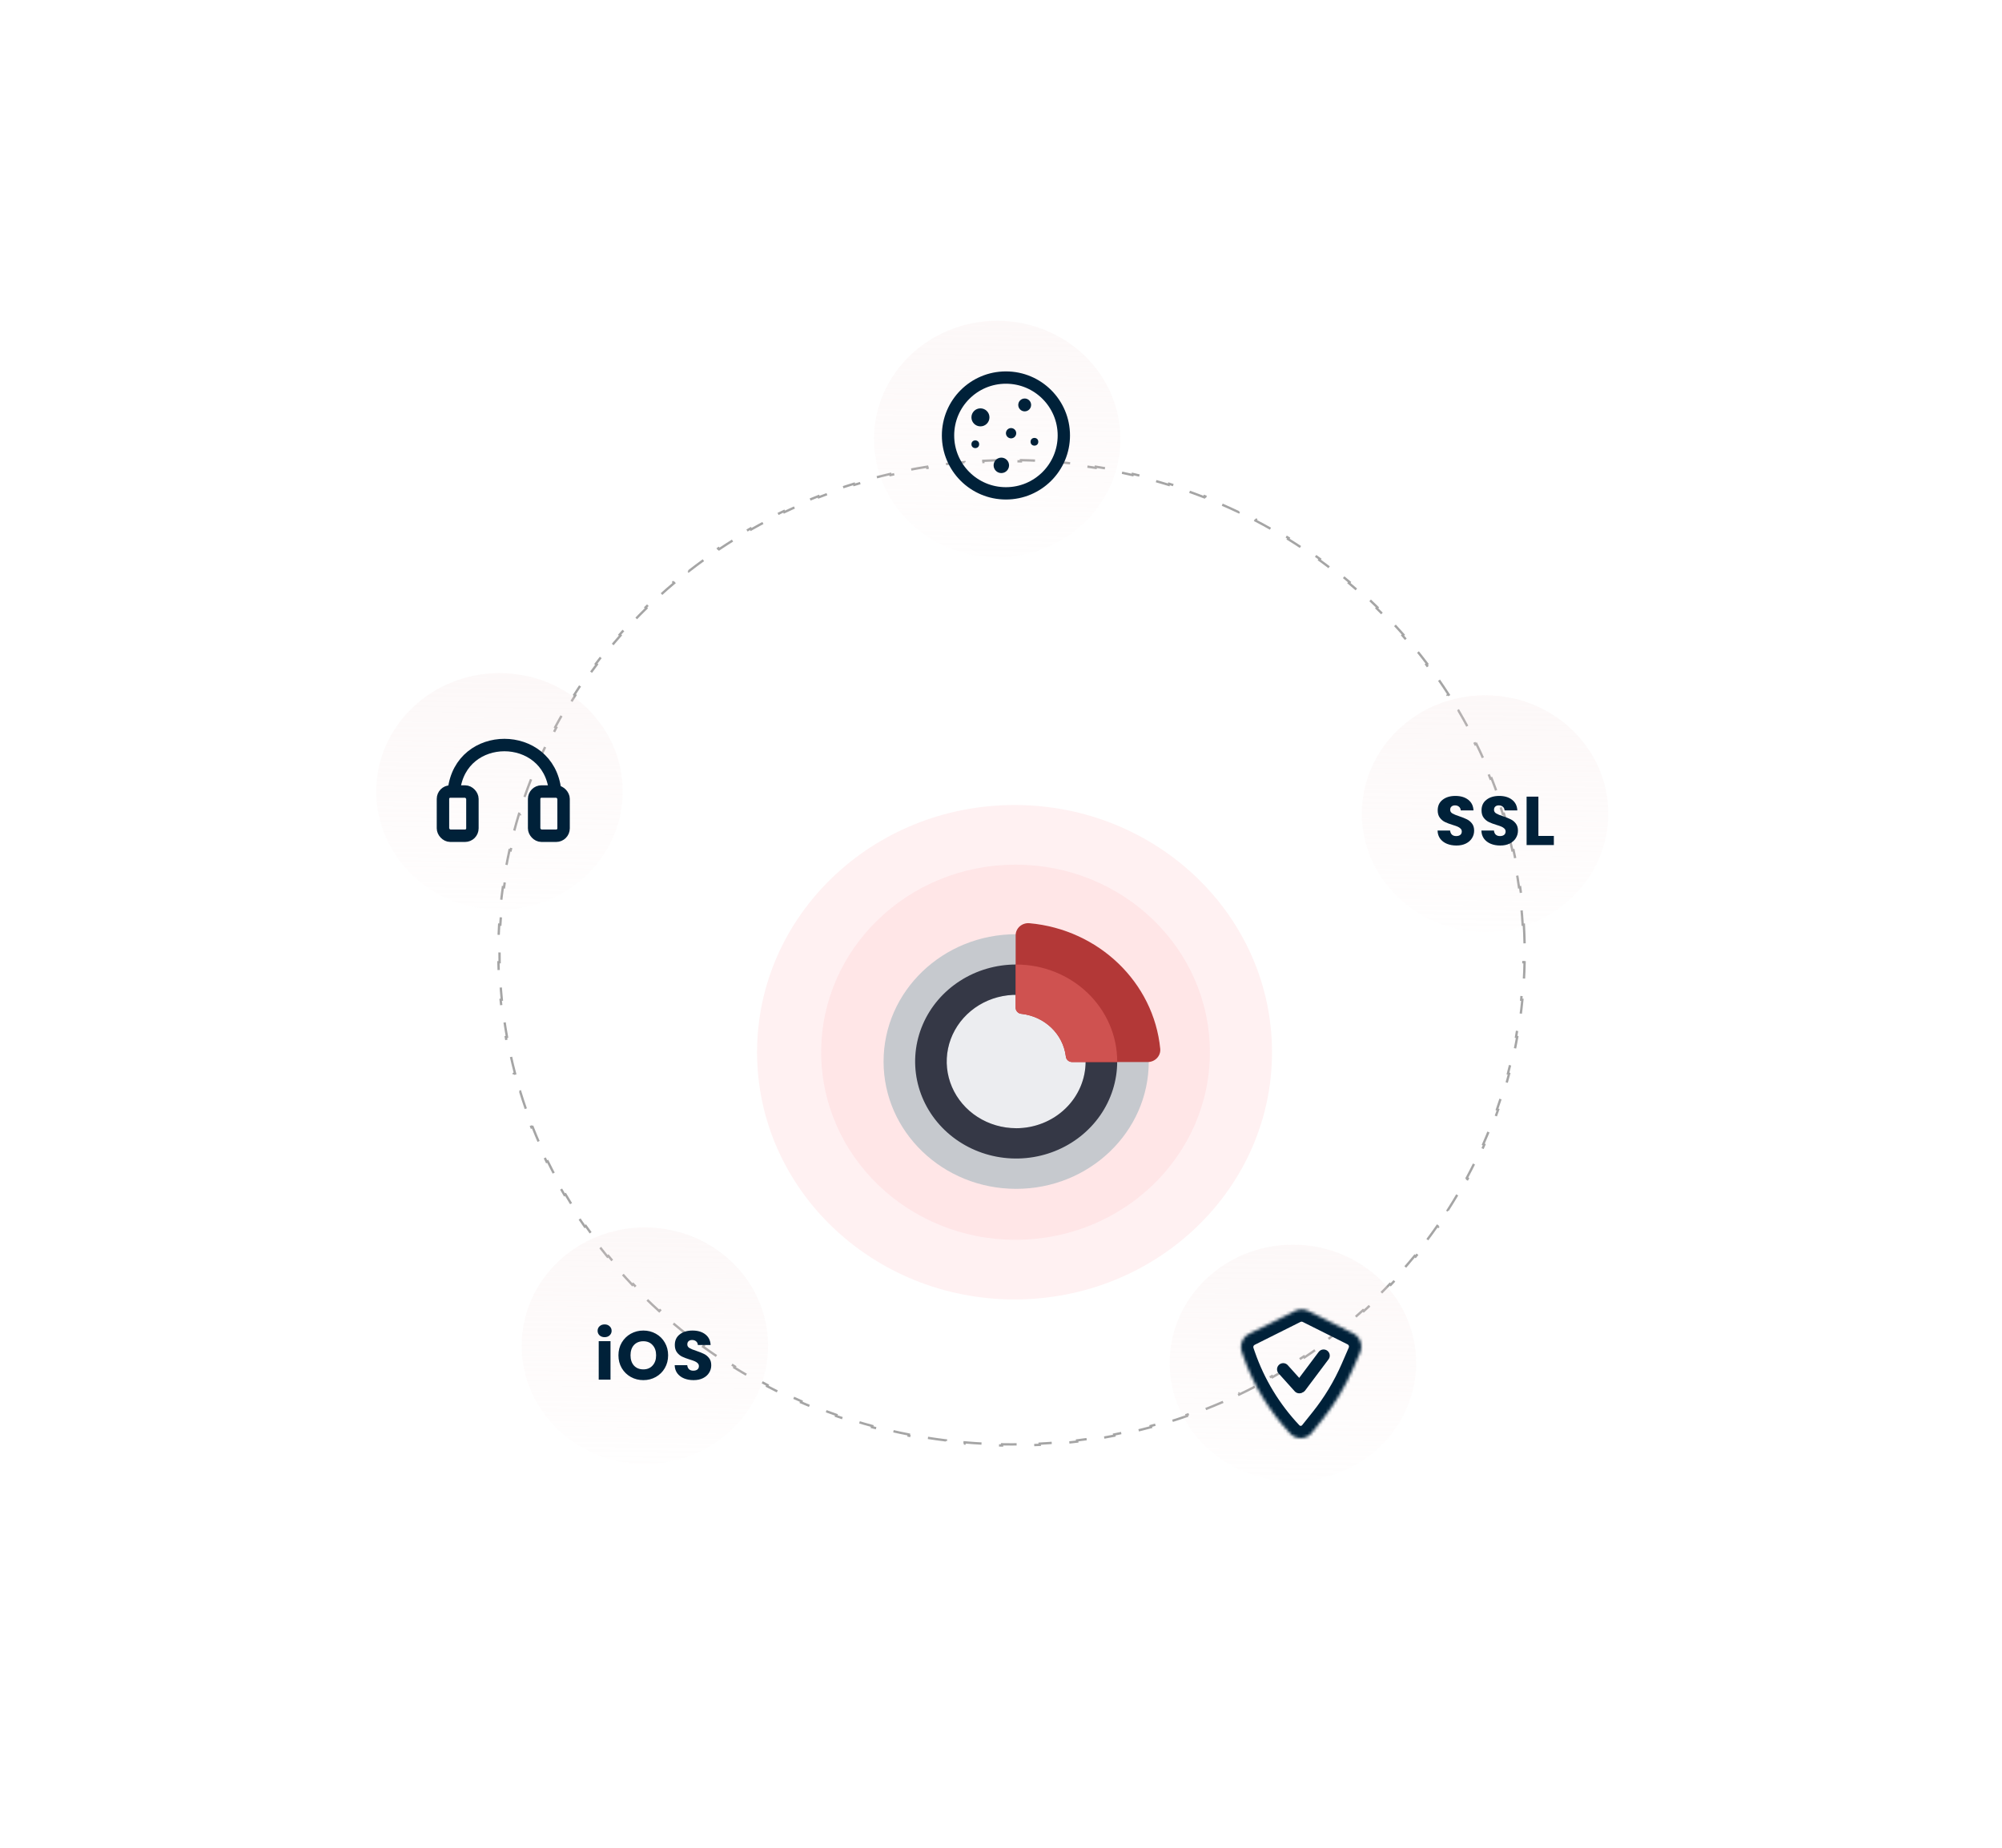 <svg width="650" height="600" viewBox="0 0 650 600" fill="none" xmlns="http://www.w3.org/2000/svg">
<g filter="url(#filter0_d_543_27)">
<circle cx="329" cy="309.4" r="184" fill="white"/>
</g>
<path d="M494.755 300.238C494.874 302.26 494.953 304.293 494.993 306.335L494.613 306.342C494.633 307.359 494.643 308.379 494.643 309.4C494.643 310.422 494.633 311.441 494.613 312.458L494.993 312.465C494.953 314.508 494.874 316.54 494.755 318.563L494.375 318.541C494.255 320.576 494.096 322.602 493.897 324.616L494.276 324.653C494.076 326.688 493.836 328.711 493.557 330.723L493.18 330.671C492.9 332.689 492.581 334.695 492.223 336.688L492.598 336.755C492.237 338.764 491.838 340.759 491.401 342.741L491.029 342.659C490.59 344.647 490.113 346.622 489.598 348.582L489.966 348.678C489.447 350.653 488.89 352.612 488.295 354.557L487.932 354.445C487.337 356.391 486.704 358.322 486.035 360.236L486.394 360.362C485.721 362.286 485.011 364.194 484.265 366.085L483.911 365.946C483.165 367.837 482.382 369.711 481.564 371.567L481.912 371.721C481.09 373.586 480.231 375.434 479.338 377.262L478.997 377.095C478.104 378.922 477.177 380.73 476.216 382.518L476.551 382.698C475.586 384.492 474.587 386.267 473.555 388.021L473.227 387.828C472.196 389.579 471.132 391.309 470.035 393.018L470.356 393.224C469.256 394.938 468.123 396.631 466.959 398.301L466.646 398.083C465.485 399.75 464.291 401.394 463.067 403.015L463.37 403.244C462.143 404.869 460.885 406.47 459.597 408.048L459.302 407.807C458.018 409.38 456.704 410.929 455.36 412.454L455.645 412.706C454.299 414.233 452.924 415.735 451.521 417.213L451.245 416.951C449.846 418.422 448.42 419.869 446.966 421.289L447.232 421.561C445.776 422.983 444.293 424.379 442.784 425.747L442.528 425.466C441.025 426.829 439.495 428.166 437.939 429.476L438.184 429.767C436.628 431.077 435.045 432.36 433.438 433.614L433.204 433.314C431.604 434.563 429.98 435.784 428.332 436.977L428.555 437.285C426.907 438.476 425.236 439.639 423.542 440.773L423.33 440.457C421.644 441.585 419.935 442.683 418.204 443.752L418.404 444.076C416.674 445.144 414.922 446.183 413.149 447.191L412.961 446.86C411.196 447.863 409.411 448.835 407.605 449.776L407.781 450.114C405.98 451.053 404.158 451.961 402.317 452.838L402.153 452.494C400.323 453.365 398.473 454.205 396.606 455.013L396.757 455.363C394.891 456.169 393.008 456.944 391.106 457.686L390.968 457.332C389.078 458.069 387.171 458.774 385.248 459.446L385.373 459.805C383.456 460.475 381.523 461.112 379.574 461.715L379.462 461.352C377.526 461.951 375.576 462.517 373.61 463.049L373.71 463.416C371.749 463.947 369.774 464.444 367.785 464.906L367.699 464.536C365.724 464.995 363.735 465.421 361.733 465.812L361.806 466.186C359.815 466.575 357.812 466.929 355.796 467.249L355.737 466.874C353.738 467.191 351.727 467.474 349.704 467.723L349.75 468.1C347.735 468.348 345.709 468.56 343.672 468.738L343.639 468.359C341.621 468.535 339.593 468.676 337.554 468.783L337.574 469.162C335.551 469.268 333.519 469.338 331.477 469.374L331.471 468.993C330.453 469.011 329.433 469.02 328.412 469.02C327.39 469.02 326.37 469.011 325.352 468.993L325.346 469.374C323.304 469.338 321.272 469.268 319.249 469.162L319.269 468.783C317.23 468.676 315.202 468.535 313.184 468.359L313.151 468.738C311.114 468.56 309.088 468.348 307.073 468.1L307.119 467.723C305.096 467.474 303.085 467.191 301.086 466.874L301.027 467.249C299.011 466.929 297.008 466.575 295.017 466.186L295.09 465.812C293.088 465.421 291.099 464.995 289.124 464.536L289.038 464.906C287.049 464.444 285.074 463.947 283.113 463.416L283.213 463.049C281.247 462.517 279.297 461.951 277.361 461.352L277.249 461.715C275.3 461.112 273.367 460.475 271.45 459.805L271.575 459.446C269.652 458.774 267.745 458.069 265.855 457.332L265.717 457.686C263.815 456.944 261.932 456.169 260.066 455.363L260.217 455.013C258.35 454.205 256.5 453.365 254.67 452.494L254.506 452.838C252.665 451.961 250.843 451.053 249.042 450.114L249.218 449.776C247.412 448.835 245.627 447.863 243.862 446.86L243.674 447.191C241.901 446.183 240.149 445.144 238.419 444.076L238.619 443.752C236.888 442.683 235.179 441.585 233.493 440.457L233.281 440.773C231.587 439.639 229.916 438.476 228.269 437.285L228.492 436.977C226.843 435.784 225.219 434.563 223.619 433.314L223.385 433.614C221.778 432.36 220.196 431.077 218.639 429.767L218.884 429.476C217.328 428.166 215.798 426.829 214.295 425.466L214.039 425.747C212.53 424.379 211.047 422.983 209.592 421.561L209.857 421.289C208.403 419.869 206.977 418.422 205.578 416.951L205.303 417.213C203.899 415.735 202.524 414.233 201.178 412.706L201.463 412.454C200.12 410.929 198.805 409.38 197.521 407.807L197.226 408.048C195.938 406.47 194.68 404.869 193.453 403.244L193.756 403.015C192.532 401.394 191.338 399.75 190.177 398.083L189.864 398.301C188.7 396.631 187.567 394.938 186.467 393.224L186.788 393.018C185.691 391.309 184.627 389.579 183.596 387.828L183.268 388.021C182.236 386.267 181.237 384.492 180.272 382.698L180.607 382.518C179.646 380.73 178.719 378.922 177.826 377.095L177.485 377.262C176.592 375.434 175.733 373.586 174.911 371.721L175.259 371.567C174.441 369.711 173.658 367.837 172.912 365.946L172.558 366.085C171.812 364.194 171.102 362.286 170.429 360.361L170.788 360.236C170.119 358.322 169.486 356.391 168.891 354.445L168.528 354.557C167.933 352.612 167.376 350.653 166.857 348.678L167.225 348.582C166.71 346.622 166.233 344.647 165.794 342.659L165.422 342.741C164.985 340.759 164.586 338.764 164.225 336.755L164.6 336.688C164.242 334.695 163.923 332.689 163.643 330.671L163.266 330.723C162.987 328.711 162.747 326.688 162.547 324.653L162.926 324.616C162.727 322.602 162.568 320.576 162.448 318.541L162.068 318.563C161.95 316.54 161.87 314.507 161.83 312.465L162.21 312.458C162.19 311.441 162.18 310.422 162.18 309.4C162.18 308.379 162.19 307.359 162.21 306.342L161.83 306.335C161.87 304.293 161.95 302.26 162.068 300.238L162.448 300.26C162.568 298.224 162.727 296.199 162.926 294.184L162.547 294.147C162.747 292.112 162.987 290.089 163.266 288.077L163.643 288.13C163.923 286.112 164.242 284.106 164.6 282.113L164.225 282.045C164.586 280.037 164.985 278.041 165.422 276.059L165.794 276.141C166.233 274.153 166.71 272.179 167.225 270.219L166.857 270.122C167.376 268.148 167.933 266.188 168.528 264.244L168.891 264.355C169.486 262.409 170.119 260.479 170.788 258.565L170.429 258.439C171.102 256.514 171.812 254.606 172.558 252.715L172.912 252.855C173.658 250.964 174.441 249.089 175.259 247.233L174.911 247.08C175.733 245.214 176.592 243.367 177.485 241.538L177.827 241.705C178.719 239.879 179.646 238.071 180.607 236.283L180.272 236.102C181.237 234.308 182.236 232.534 183.268 230.78L183.596 230.973C184.627 229.222 185.691 227.491 186.788 225.782L186.467 225.576C187.567 223.862 188.7 222.17 189.864 220.5L190.177 220.717C191.338 219.051 192.532 217.407 193.756 215.785L193.453 215.556C194.68 213.932 195.938 212.33 197.226 210.753L197.521 210.993C198.805 209.42 200.12 207.871 201.463 206.346L201.178 206.095C202.524 204.568 203.899 203.065 205.302 201.588L205.578 201.85C206.977 200.378 208.403 198.932 209.857 197.511L209.592 197.239C211.047 195.817 212.53 194.422 214.039 193.053L214.295 193.335C215.798 191.971 217.328 190.634 218.884 189.325L218.639 189.034C220.196 187.724 221.778 186.441 223.385 185.186L223.619 185.486C225.219 184.237 226.843 183.016 228.492 181.824L228.269 181.516C229.916 180.324 231.587 179.161 233.281 178.028L233.493 178.344C235.179 177.216 236.888 176.117 238.619 175.048L238.419 174.724C240.149 173.656 241.901 172.617 243.674 171.61L243.862 171.94C245.627 170.938 247.412 169.965 249.218 169.024L249.042 168.687C250.843 167.747 252.665 166.839 254.506 165.963L254.67 166.306C256.5 165.435 258.35 164.595 260.217 163.787L260.066 163.438C261.932 162.631 263.815 161.856 265.717 161.114L265.855 161.469C267.745 160.731 269.652 160.026 271.575 159.354L271.45 158.995C273.367 158.325 275.3 157.689 277.249 157.085L277.361 157.449C279.297 156.85 281.247 156.284 283.213 155.752L283.113 155.385C285.074 154.854 287.049 154.357 289.038 153.894L289.124 154.265C291.099 153.805 293.088 153.379 295.09 152.988L295.017 152.615C297.008 152.226 299.011 151.871 301.027 151.551L301.086 151.927C303.085 151.609 305.097 151.326 307.119 151.078L307.073 150.7C309.088 150.453 311.114 150.24 313.151 150.062L313.184 150.441C315.202 150.265 317.231 150.124 319.269 150.018L319.249 149.638C321.272 149.533 323.304 149.462 325.346 149.427L325.353 149.807C326.37 149.789 327.39 149.781 328.412 149.781C329.433 149.781 330.453 149.789 331.471 149.807L331.477 149.427C333.519 149.462 335.551 149.533 337.574 149.638L337.554 150.018C339.593 150.124 341.621 150.265 343.639 150.441L343.672 150.062C345.709 150.24 347.735 150.453 349.75 150.7L349.704 151.078C351.727 151.326 353.738 151.609 355.737 151.927L355.796 151.551C357.812 151.871 359.815 152.226 361.806 152.615L361.733 152.988C363.735 153.379 365.724 153.805 367.699 154.265L367.785 153.894C369.774 154.357 371.749 154.854 373.71 155.385L373.61 155.752C375.576 156.284 377.526 156.85 379.462 157.449L379.574 157.085C381.523 157.689 383.456 158.325 385.373 158.995L385.248 159.354C387.171 160.026 389.078 160.731 390.968 161.469L391.106 161.114C393.008 161.856 394.891 162.631 396.757 163.438L396.606 163.787C398.473 164.595 400.323 165.435 402.153 166.306L402.317 165.963C404.158 166.839 405.98 167.747 407.781 168.687L407.605 169.024C409.411 169.965 411.196 170.938 412.961 171.94L413.149 171.61C414.922 172.617 416.674 173.656 418.404 174.724L418.204 175.048C419.935 176.117 421.644 177.216 423.33 178.344L423.542 178.028C425.236 179.161 426.907 180.324 428.554 181.516L428.331 181.824C429.98 183.016 431.604 184.237 433.204 185.486L433.438 185.186C435.045 186.441 436.627 187.724 438.184 189.034L437.939 189.325C439.495 190.634 441.025 191.971 442.528 193.335L442.784 193.053C444.293 194.422 445.776 195.817 447.231 197.239L446.966 197.511C448.42 198.932 449.846 200.378 451.245 201.85L451.521 201.588C452.924 203.065 454.299 204.568 455.645 206.095L455.36 206.346C456.703 207.871 458.018 209.42 459.302 210.993L459.597 210.753C460.885 212.33 462.143 213.932 463.37 215.556L463.067 215.785C464.291 217.407 465.485 219.051 466.646 220.717L466.959 220.5C468.123 222.17 469.256 223.862 470.356 225.576L470.035 225.782C471.132 227.491 472.196 229.222 473.227 230.973L473.555 230.78C474.587 232.534 475.586 234.308 476.551 236.102L476.216 236.283C477.177 238.071 478.104 239.879 478.997 241.705L479.338 241.538C480.232 243.367 481.09 245.214 481.912 247.08L481.564 247.233C482.382 249.089 483.165 250.964 483.911 252.855L484.265 252.715C485.011 254.606 485.721 256.514 486.394 258.439L486.035 258.565C486.704 260.479 487.337 262.409 487.932 264.355L488.295 264.244C488.89 266.188 489.447 268.148 489.966 270.122L489.598 270.219C490.113 272.179 490.59 274.153 491.029 276.141L491.401 276.059C491.838 278.041 492.237 280.037 492.598 282.045L492.223 282.113C492.581 284.106 492.9 286.112 493.18 288.13L493.557 288.077C493.836 290.089 494.076 292.112 494.276 294.147L493.897 294.184C494.096 296.199 494.255 298.224 494.375 300.26L494.755 300.238Z" stroke="#A5A5A5" stroke-width="0.761" stroke-dasharray="6.09 6.09"/>
<g filter="url(#filter1_d_543_27)">
<ellipse opacity="0.2" cx="329.396" cy="309.678" rx="83.595" ry="80.278" fill="#FFBCBF"/>
<ellipse opacity="0.2" cx="329.72" cy="309.678" rx="63.103" ry="60.911" fill="#FFBCBF"/>
<g filter="url(#filter2_d_543_27)">
<path d="M358.358 309.655C358.359 315.056 356.692 320.334 353.568 324.825C350.444 329.315 346.004 332.815 340.809 334.882C335.614 336.949 329.897 337.49 324.382 336.436C318.867 335.383 313.801 332.783 309.824 328.965C305.848 325.147 303.139 320.282 302.042 314.986C300.944 309.69 301.507 304.2 303.659 299.211C305.81 294.222 309.454 289.957 314.129 286.957C318.804 283.956 324.301 282.355 329.925 282.354C333.658 282.354 337.355 283.06 340.805 284.432C344.255 285.804 347.389 287.815 350.029 290.35C352.67 292.885 354.764 295.895 356.193 299.207C357.622 302.52 358.358 306.07 358.358 309.655V309.655Z" fill="#ECEDF0"/>
<path d="M329.925 268.313C306.149 268.313 286.874 286.823 286.874 309.656C286.874 332.488 306.149 350.998 329.925 350.998C353.701 350.998 372.976 332.49 372.976 309.656C372.976 286.821 353.704 268.313 329.925 268.313ZM329.925 331.309C325.465 331.309 321.105 330.039 317.397 327.66C313.688 325.28 310.798 321.898 309.091 317.941C307.384 313.984 306.938 309.629 307.808 305.429C308.678 301.228 310.826 297.369 313.979 294.341C317.133 291.312 321.151 289.249 325.526 288.414C329.9 287.578 334.434 288.007 338.555 289.646C342.676 291.285 346.198 294.061 348.675 297.622C351.153 301.183 352.476 305.37 352.476 309.654C352.476 312.498 351.893 315.314 350.76 317.941C349.627 320.569 347.966 322.957 345.872 324.968C343.778 326.979 341.292 328.574 338.556 329.663C335.819 330.751 332.887 331.311 329.925 331.311V331.309Z" fill="#C6C9CE"/>
<path d="M329.924 278.149C323.436 278.149 317.094 279.996 311.7 283.458C306.306 286.919 302.101 291.839 299.619 297.595C297.136 303.351 296.487 309.685 297.753 315.795C299.018 321.906 302.143 327.519 306.73 331.924C311.318 336.329 317.163 339.329 323.526 340.545C329.889 341.76 336.485 341.136 342.478 338.751C348.472 336.367 353.595 332.329 357.199 327.148C360.803 321.968 362.727 315.877 362.726 309.647C362.726 305.511 361.878 301.415 360.229 297.593C358.581 293.771 356.165 290.299 353.119 287.374C350.073 284.449 346.456 282.129 342.477 280.546C338.497 278.963 334.232 278.149 329.924 278.149V278.149ZM329.924 331.303C325.464 331.303 321.104 330.033 317.396 327.653C313.687 325.274 310.797 321.892 309.09 317.935C307.383 313.977 306.937 309.623 307.807 305.422C308.677 301.222 310.825 297.363 313.978 294.334C317.132 291.306 321.15 289.243 325.525 288.407C329.899 287.572 334.433 288.001 338.554 289.64C342.675 291.279 346.196 294.055 348.674 297.616C351.152 301.177 352.475 305.364 352.475 309.647C352.476 312.492 351.893 315.309 350.761 317.937C349.628 320.565 347.967 322.954 345.873 324.965C343.779 326.977 341.292 328.573 338.556 329.662C335.819 330.751 332.886 331.311 329.924 331.311V331.303Z" fill="#353846"/>
<path d="M334.239 264.741C356.703 266.767 374.582 283.944 376.7 305.517C376.752 306.063 376.686 306.613 376.505 307.132C376.324 307.652 376.032 308.129 375.647 308.534C375.263 308.939 374.795 309.263 374.273 309.484C373.751 309.705 373.187 309.82 372.616 309.82H348.095C347.591 309.82 347.104 309.641 346.728 309.318C346.352 308.995 346.114 308.551 346.058 308.069L346.032 307.851C345.576 304.381 343.93 301.156 341.355 298.683C338.78 296.21 335.422 294.63 331.809 294.192L331.579 294.166C331.078 294.112 330.616 293.883 330.28 293.522C329.944 293.162 329.758 292.695 329.759 292.211V268.663C329.758 268.115 329.877 267.573 330.107 267.072C330.338 266.57 330.675 266.121 331.096 265.751C331.518 265.382 332.015 265.102 332.557 264.928C333.098 264.754 333.671 264.69 334.239 264.741Z" fill="#B33837"/>
<path d="M362.727 309.819H348.095C347.591 309.819 347.104 309.641 346.728 309.318C346.352 308.995 346.114 308.551 346.058 308.069L346.032 307.85C345.576 304.381 343.93 301.156 341.355 298.683C338.78 296.21 335.422 294.63 331.809 294.192L331.579 294.165C331.078 294.112 330.616 293.883 330.28 293.522C329.944 293.162 329.758 292.695 329.759 292.211V278.159H329.928C334.235 278.159 338.5 278.973 342.48 280.556C346.46 282.139 350.076 284.459 353.122 287.384C356.168 290.309 358.584 293.781 360.233 297.603C361.881 301.425 362.73 305.521 362.73 309.657C362.73 309.71 362.727 309.765 362.727 309.819Z" fill="#CF5250"/>
</g>
</g>
<g filter="url(#filter3_bii_543_27)">
<ellipse cx="165" cy="259.813" rx="40" ry="38.413" fill="url(#paint0_linear_543_27)" fill-opacity="0.25"/>
</g>
<g filter="url(#filter4_bii_543_27)">
<ellipse cx="422.6" cy="445.413" rx="40" ry="38.413" fill="url(#paint1_linear_543_27)" fill-opacity="0.25"/>
</g>
<g filter="url(#filter5_bii_543_27)">
<ellipse cx="326.599" cy="145.413" rx="40" ry="38.413" fill="url(#paint2_linear_543_27)" fill-opacity="0.25"/>
</g>
<g filter="url(#filter6_bii_543_27)">
<ellipse cx="485.001" cy="267.013" rx="40" ry="38.413" fill="url(#paint3_linear_543_27)" fill-opacity="0.25"/>
</g>
<path d="M472.879 274.557C471.729 274.557 470.699 274.37 469.788 273.997C468.877 273.624 468.145 273.071 467.593 272.339C467.055 271.608 466.771 270.727 466.742 269.696H470.818C470.878 270.279 471.08 270.727 471.423 271.04C471.767 271.339 472.215 271.488 472.767 271.488C473.335 271.488 473.783 271.361 474.111 271.107C474.44 270.839 474.604 270.473 474.604 270.01C474.604 269.621 474.47 269.3 474.201 269.047C473.947 268.793 473.626 268.584 473.238 268.419C472.864 268.255 472.327 268.068 471.625 267.859C470.609 267.546 469.781 267.232 469.138 266.919C468.496 266.605 467.944 266.142 467.481 265.53C467.018 264.917 466.786 264.119 466.786 263.133C466.786 261.669 467.317 260.527 468.377 259.706C469.437 258.869 470.818 258.451 472.521 258.451C474.253 258.451 475.649 258.869 476.71 259.706C477.77 260.527 478.337 261.677 478.412 263.155H474.268C474.238 262.648 474.051 262.252 473.708 261.968C473.365 261.669 472.924 261.52 472.386 261.52C471.923 261.52 471.55 261.647 471.266 261.901C470.983 262.14 470.841 262.491 470.841 262.954C470.841 263.461 471.08 263.857 471.558 264.141C472.035 264.425 472.782 264.731 473.798 265.059C474.813 265.403 475.634 265.731 476.262 266.045C476.904 266.359 477.456 266.814 477.919 267.411C478.382 268.009 478.614 268.778 478.614 269.719C478.614 270.615 478.382 271.428 477.919 272.16C477.471 272.892 476.814 273.474 475.948 273.907C475.082 274.34 474.059 274.557 472.879 274.557ZM487.108 274.557C485.959 274.557 484.928 274.37 484.017 273.997C483.106 273.624 482.375 273.071 481.822 272.339C481.284 271.608 481.001 270.727 480.971 269.696H485.048C485.107 270.279 485.309 270.727 485.652 271.04C485.996 271.339 486.444 271.488 486.996 271.488C487.564 271.488 488.012 271.361 488.34 271.107C488.669 270.839 488.833 270.473 488.833 270.01C488.833 269.621 488.699 269.3 488.43 269.047C488.176 268.793 487.855 268.584 487.467 268.419C487.094 268.255 486.556 268.068 485.854 267.859C484.839 267.546 484.01 267.232 483.368 266.919C482.726 266.605 482.173 266.142 481.71 265.53C481.247 264.917 481.016 264.119 481.016 263.133C481.016 261.669 481.546 260.527 482.606 259.706C483.666 258.869 485.048 258.451 486.75 258.451C488.482 258.451 489.879 258.869 490.939 259.706C491.999 260.527 492.567 261.677 492.641 263.155H488.497C488.467 262.648 488.281 262.252 487.937 261.968C487.594 261.669 487.153 261.52 486.616 261.52C486.153 261.52 485.779 261.647 485.496 261.901C485.212 262.14 485.07 262.491 485.07 262.954C485.07 263.461 485.309 263.857 485.787 264.141C486.265 264.425 487.011 264.731 488.027 265.059C489.042 265.403 489.864 265.731 490.491 266.045C491.133 266.359 491.686 266.814 492.148 267.411C492.611 268.009 492.843 268.778 492.843 269.719C492.843 270.615 492.611 271.428 492.148 272.16C491.7 272.892 491.043 273.474 490.177 273.907C489.311 274.34 488.288 274.557 487.108 274.557ZM499.478 271.443H504.496V274.4H495.648V258.675H499.478V271.443Z" fill="#002139"/>
<g filter="url(#filter7_bii_543_27)">
<ellipse cx="212.2" cy="439.813" rx="40" ry="38.413" fill="url(#paint4_linear_543_27)" fill-opacity="0.25"/>
</g>
<path d="M196.315 434.202C195.643 434.202 195.091 434.007 194.658 433.619C194.239 433.216 194.03 432.723 194.03 432.141C194.03 431.543 194.239 431.051 194.658 430.662C195.091 430.259 195.643 430.058 196.315 430.058C196.972 430.058 197.51 430.259 197.928 430.662C198.361 431.051 198.578 431.543 198.578 432.141C198.578 432.723 198.361 433.216 197.928 433.619C197.51 434.007 196.972 434.202 196.315 434.202ZM198.219 435.501V448H194.389V435.501H198.219ZM208.88 448.157C207.401 448.157 206.043 447.813 204.803 447.126C203.579 446.439 202.6 445.484 201.869 444.259C201.152 443.02 200.793 441.631 200.793 440.093C200.793 438.555 201.152 437.173 201.869 435.949C202.6 434.724 203.579 433.769 204.803 433.082C206.043 432.395 207.401 432.051 208.88 432.051C210.358 432.051 211.71 432.395 212.934 433.082C214.174 433.769 215.144 434.724 215.846 435.949C216.563 437.173 216.921 438.555 216.921 440.093C216.921 441.631 216.563 443.02 215.846 444.259C215.129 445.484 214.159 446.439 212.934 447.126C211.71 447.813 210.358 448.157 208.88 448.157ZM208.88 444.662C210.134 444.662 211.135 444.244 211.881 443.408C212.643 442.572 213.024 441.467 213.024 440.093C213.024 438.704 212.643 437.599 211.881 436.778C211.135 435.941 210.134 435.523 208.88 435.523C207.611 435.523 206.595 435.934 205.833 436.755C205.087 437.577 204.713 438.689 204.713 440.093C204.713 441.482 205.087 442.594 205.833 443.43C206.595 444.252 207.611 444.662 208.88 444.662ZM225.19 448.157C224.04 448.157 223.01 447.97 222.099 447.597C221.188 447.223 220.456 446.671 219.904 445.939C219.366 445.207 219.082 444.326 219.052 443.296H223.129C223.189 443.878 223.391 444.326 223.734 444.64C224.078 444.939 224.526 445.088 225.078 445.088C225.646 445.088 226.094 444.961 226.422 444.707C226.751 444.438 226.915 444.073 226.915 443.61C226.915 443.221 226.78 442.9 226.512 442.646C226.258 442.393 225.937 442.183 225.548 442.019C225.175 441.855 224.638 441.668 223.936 441.459C222.92 441.146 222.091 440.832 221.449 440.518C220.807 440.205 220.255 439.742 219.792 439.13C219.329 438.517 219.097 437.718 219.097 436.733C219.097 435.269 219.627 434.127 220.688 433.306C221.748 432.469 223.129 432.051 224.832 432.051C226.564 432.051 227.96 432.469 229.02 433.306C230.081 434.127 230.648 435.277 230.723 436.755H226.579C226.549 436.247 226.362 435.852 226.019 435.568C225.675 435.269 225.235 435.12 224.697 435.12C224.234 435.12 223.861 435.247 223.577 435.501C223.294 435.74 223.152 436.091 223.152 436.554C223.152 437.061 223.391 437.457 223.868 437.741C224.346 438.025 225.093 438.331 226.108 438.659C227.124 439.003 227.945 439.331 228.572 439.645C229.215 439.958 229.767 440.414 230.23 441.011C230.693 441.609 230.924 442.378 230.924 443.318C230.924 444.214 230.693 445.028 230.23 445.76C229.782 446.492 229.125 447.074 228.259 447.507C227.393 447.94 226.37 448.157 225.19 448.157Z" fill="#002139"/>
<rect x="143.819" y="257.019" width="9.562" height="14.362" rx="2.397" stroke="#002139" stroke-width="4.038"/>
<rect x="173.419" y="257.019" width="9.562" height="14.362" rx="2.397" stroke="#002139" stroke-width="4.038"/>
<path d="M147.399 256.6V256.6C149.543 237.035 177.984 237.043 180.199 256.6V256.6" stroke="#002139" stroke-width="4.038"/>
<mask id="path-20-inside-1_543_27" fill="white">
<path d="M403.18 438.982C402.39 436.704 403.412 434.194 405.568 433.116L420.452 425.674C421.804 424.998 423.394 424.998 424.745 425.674L439.329 432.966C441.611 434.107 442.602 436.833 441.585 439.173L439.304 444.418C436.712 450.38 433.341 455.972 429.28 461.049L425.887 465.29C424.15 467.462 420.893 467.597 418.981 465.576V465.576C412.138 458.342 406.911 449.735 403.647 440.327L403.18 438.982Z"/>
</mask>
<path d="M439.304 444.418L435.636 442.823L439.304 444.418ZM429.28 461.049L426.156 458.55L429.28 461.049ZM425.887 465.29L422.764 462.791L425.887 465.29ZM439.329 432.966L437.541 436.543L439.329 432.966ZM441.585 439.173L445.253 440.768L441.585 439.173ZM407.357 436.693L422.241 429.251L418.663 422.096L403.78 429.538L407.357 436.693ZM422.957 429.251L437.541 436.543L441.118 429.388L426.534 422.096L422.957 429.251ZM407.426 439.015L406.959 437.671L399.401 440.293L399.868 441.638L407.426 439.015ZM437.916 437.578L435.636 442.823L442.973 446.013L445.253 440.768L437.916 437.578ZM426.156 458.55L422.764 462.791L429.011 467.789L432.403 463.548L426.156 458.55ZM435.636 442.823C433.185 448.461 429.997 453.749 426.156 458.55L432.403 463.548C436.686 458.195 440.24 452.299 442.973 446.013L435.636 442.823ZM421.887 462.827C415.433 456.005 410.504 447.888 407.426 439.015L399.868 441.638C403.318 451.582 408.842 460.679 416.076 468.325L421.887 462.827ZM422.241 429.251C422.466 429.139 422.731 429.139 422.957 429.251L426.534 422.096C424.057 420.857 421.141 420.857 418.663 422.096L422.241 429.251ZM416.076 468.325C419.656 472.11 425.756 471.857 429.011 467.789L422.764 462.791C422.543 463.067 422.13 463.084 421.887 462.827L416.076 468.325ZM437.541 436.543C437.921 436.734 438.086 437.188 437.916 437.578L445.253 440.768C447.118 436.478 445.302 431.48 441.118 429.388L437.541 436.543ZM403.78 429.538C399.826 431.515 397.952 436.117 399.401 440.293L406.959 437.671C406.828 437.291 406.998 436.873 407.357 436.693L403.78 429.538Z" fill="#002139" mask="url(#path-20-inside-1_543_27)"/>
<line x1="416.624" y1="444.641" x2="421.841" y2="450.437" stroke="#002139" stroke-width="4" stroke-linecap="round"/>
<line x1="2" y1="-2" x2="14.564" y2="-2" transform="matrix(0.6 -0.8 -0.8 -0.6 419.399 450.652)" stroke="#002139" stroke-width="4" stroke-linecap="round"/>
<circle cx="318.325" cy="135.525" r="2.925" fill="#002139"/>
<circle cx="332.69" cy="131.489" r="2.089" fill="#002139"/>
<circle cx="328.272" cy="140.671" r="1.671" fill="#002139"/>
<circle cx="335.854" cy="143.454" r="1.254" fill="#002139"/>
<circle cx="316.654" cy="144.254" r="1.254" fill="#002139"/>
<circle cx="325.107" cy="151.108" r="2.507" fill="#002139"/>
<circle cx="326.601" cy="141.4" r="18.8" stroke="#002139" stroke-width="4"/>
<defs>
<filter id="filter0_d_543_27" x="83.4" y="95.8" width="491.2" height="491.2" filterUnits="userSpaceOnUse" color-interpolation-filters="sRGB">
<feFlood flood-opacity="0" result="BackgroundImageFix"/>
<feColorMatrix in="SourceAlpha" type="matrix" values="0 0 0 0 0 0 0 0 0 0 0 0 0 0 0 0 0 0 127 0" result="hardAlpha"/>
<feMorphology radius="5.6" operator="dilate" in="SourceAlpha" result="effect1_dropShadow_543_27"/>
<feOffset dy="32"/>
<feGaussianBlur stdDeviation="28"/>
<feComposite in2="hardAlpha" operator="out"/>
<feColorMatrix type="matrix" values="0 0 0 0 0.125 0 0 0 0 0.212 0 0 0 0 0.455 0 0 0 0.15 0"/>
<feBlend mode="normal" in2="BackgroundImageFix" result="effect1_dropShadow_543_27"/>
<feBlend mode="normal" in="SourceGraphic" in2="effect1_dropShadow_543_27" result="shape"/>
</filter>
<filter id="filter1_d_543_27" x="184.201" y="199.8" width="290.39" height="283.755" filterUnits="userSpaceOnUse" color-interpolation-filters="sRGB">
<feFlood flood-opacity="0" result="BackgroundImageFix"/>
<feColorMatrix in="SourceAlpha" type="matrix" values="0 0 0 0 0 0 0 0 0 0 0 0 0 0 0 0 0 0 127 0" result="hardAlpha"/>
<feMorphology radius="5.6" operator="dilate" in="SourceAlpha" result="effect1_dropShadow_543_27"/>
<feOffset dy="32"/>
<feGaussianBlur stdDeviation="28"/>
<feComposite in2="hardAlpha" operator="out"/>
<feColorMatrix type="matrix" values="0 0 0 0 0.125 0 0 0 0 0.212 0 0 0 0 0.455 0 0 0 0.15 0"/>
<feBlend mode="normal" in2="BackgroundImageFix" result="effect1_dropShadow_543_27"/>
<feBlend mode="normal" in="SourceGraphic" in2="effect1_dropShadow_543_27" result="shape"/>
</filter>
<filter id="filter2_d_543_27" x="268.612" y="249.506" width="126.367" height="122.798" filterUnits="userSpaceOnUse" color-interpolation-filters="sRGB">
<feFlood flood-opacity="0" result="BackgroundImageFix"/>
<feColorMatrix in="SourceAlpha" type="matrix" values="0 0 0 0 0 0 0 0 0 0 0 0 0 0 0 0 0 0 127 0" result="hardAlpha"/>
<feOffset dy="3.044"/>
<feGaussianBlur stdDeviation="9.131"/>
<feComposite in2="hardAlpha" operator="out"/>
<feColorMatrix type="matrix" values="0 0 0 0 0.208 0 0 0 0 0.22 0 0 0 0 0.275 0 0 0 0.17 0"/>
<feBlend mode="normal" in2="BackgroundImageFix" result="effect1_dropShadow_543_27"/>
<feBlend mode="normal" in="SourceGraphic" in2="effect1_dropShadow_543_27" result="shape"/>
</filter>
<filter id="filter3_bii_543_27" x="120.755" y="215.74" width="88.49" height="86.731" filterUnits="userSpaceOnUse" color-interpolation-filters="sRGB">
<feFlood flood-opacity="0" result="BackgroundImageFix"/>
<feGaussianBlur in="BackgroundImage" stdDeviation="2.123"/>
<feComposite in2="SourceAlpha" operator="in" result="effect1_backgroundBlur_543_27"/>
<feBlend mode="normal" in="SourceGraphic" in2="effect1_backgroundBlur_543_27" result="shape"/>
<feColorMatrix in="SourceAlpha" type="matrix" values="0 0 0 0 0 0 0 0 0 0 0 0 0 0 0 0 0 0 127 0" result="hardAlpha"/>
<feOffset dy="2.83"/>
<feGaussianBlur stdDeviation="3.538"/>
<feComposite in2="hardAlpha" operator="arithmetic" k2="-1" k3="1"/>
<feColorMatrix type="matrix" values="0 0 0 0 1 0 0 0 0 1 0 0 0 0 1 0 0 0 0.3 0"/>
<feBlend mode="normal" in2="shape" result="effect2_innerShadow_543_27"/>
<feColorMatrix in="SourceAlpha" type="matrix" values="0 0 0 0 0 0 0 0 0 0 0 0 0 0 0 0 0 0 127 0" result="hardAlpha"/>
<feOffset dx="-2.83" dy="-5.66"/>
<feGaussianBlur stdDeviation="4.599"/>
<feComposite in2="hardAlpha" operator="arithmetic" k2="-1" k3="1"/>
<feColorMatrix type="matrix" values="0 0 0 0 0.812 0 0 0 0 0.322 0 0 0 0 0.314 0 0 0 0.21 0"/>
<feBlend mode="normal" in2="effect2_innerShadow_543_27" result="effect3_innerShadow_543_27"/>
</filter>
<filter id="filter4_bii_543_27" x="378.354" y="401.34" width="88.49" height="86.731" filterUnits="userSpaceOnUse" color-interpolation-filters="sRGB">
<feFlood flood-opacity="0" result="BackgroundImageFix"/>
<feGaussianBlur in="BackgroundImage" stdDeviation="2.123"/>
<feComposite in2="SourceAlpha" operator="in" result="effect1_backgroundBlur_543_27"/>
<feBlend mode="normal" in="SourceGraphic" in2="effect1_backgroundBlur_543_27" result="shape"/>
<feColorMatrix in="SourceAlpha" type="matrix" values="0 0 0 0 0 0 0 0 0 0 0 0 0 0 0 0 0 0 127 0" result="hardAlpha"/>
<feOffset dy="2.83"/>
<feGaussianBlur stdDeviation="3.538"/>
<feComposite in2="hardAlpha" operator="arithmetic" k2="-1" k3="1"/>
<feColorMatrix type="matrix" values="0 0 0 0 1 0 0 0 0 1 0 0 0 0 1 0 0 0 0.3 0"/>
<feBlend mode="normal" in2="shape" result="effect2_innerShadow_543_27"/>
<feColorMatrix in="SourceAlpha" type="matrix" values="0 0 0 0 0 0 0 0 0 0 0 0 0 0 0 0 0 0 127 0" result="hardAlpha"/>
<feOffset dx="-2.83" dy="-5.66"/>
<feGaussianBlur stdDeviation="4.599"/>
<feComposite in2="hardAlpha" operator="arithmetic" k2="-1" k3="1"/>
<feColorMatrix type="matrix" values="0 0 0 0 0.812 0 0 0 0 0.322 0 0 0 0 0.314 0 0 0 0.21 0"/>
<feBlend mode="normal" in2="effect2_innerShadow_543_27" result="effect3_innerShadow_543_27"/>
</filter>
<filter id="filter5_bii_543_27" x="282.353" y="101.34" width="88.49" height="86.731" filterUnits="userSpaceOnUse" color-interpolation-filters="sRGB">
<feFlood flood-opacity="0" result="BackgroundImageFix"/>
<feGaussianBlur in="BackgroundImage" stdDeviation="2.123"/>
<feComposite in2="SourceAlpha" operator="in" result="effect1_backgroundBlur_543_27"/>
<feBlend mode="normal" in="SourceGraphic" in2="effect1_backgroundBlur_543_27" result="shape"/>
<feColorMatrix in="SourceAlpha" type="matrix" values="0 0 0 0 0 0 0 0 0 0 0 0 0 0 0 0 0 0 127 0" result="hardAlpha"/>
<feOffset dy="2.83"/>
<feGaussianBlur stdDeviation="3.538"/>
<feComposite in2="hardAlpha" operator="arithmetic" k2="-1" k3="1"/>
<feColorMatrix type="matrix" values="0 0 0 0 1 0 0 0 0 1 0 0 0 0 1 0 0 0 0.3 0"/>
<feBlend mode="normal" in2="shape" result="effect2_innerShadow_543_27"/>
<feColorMatrix in="SourceAlpha" type="matrix" values="0 0 0 0 0 0 0 0 0 0 0 0 0 0 0 0 0 0 127 0" result="hardAlpha"/>
<feOffset dx="-2.83" dy="-5.66"/>
<feGaussianBlur stdDeviation="4.599"/>
<feComposite in2="hardAlpha" operator="arithmetic" k2="-1" k3="1"/>
<feColorMatrix type="matrix" values="0 0 0 0 0.812 0 0 0 0 0.322 0 0 0 0 0.314 0 0 0 0.21 0"/>
<feBlend mode="normal" in2="effect2_innerShadow_543_27" result="effect3_innerShadow_543_27"/>
</filter>
<filter id="filter6_bii_543_27" x="440.756" y="222.94" width="88.49" height="86.731" filterUnits="userSpaceOnUse" color-interpolation-filters="sRGB">
<feFlood flood-opacity="0" result="BackgroundImageFix"/>
<feGaussianBlur in="BackgroundImage" stdDeviation="2.123"/>
<feComposite in2="SourceAlpha" operator="in" result="effect1_backgroundBlur_543_27"/>
<feBlend mode="normal" in="SourceGraphic" in2="effect1_backgroundBlur_543_27" result="shape"/>
<feColorMatrix in="SourceAlpha" type="matrix" values="0 0 0 0 0 0 0 0 0 0 0 0 0 0 0 0 0 0 127 0" result="hardAlpha"/>
<feOffset dy="2.83"/>
<feGaussianBlur stdDeviation="3.538"/>
<feComposite in2="hardAlpha" operator="arithmetic" k2="-1" k3="1"/>
<feColorMatrix type="matrix" values="0 0 0 0 1 0 0 0 0 1 0 0 0 0 1 0 0 0 0.3 0"/>
<feBlend mode="normal" in2="shape" result="effect2_innerShadow_543_27"/>
<feColorMatrix in="SourceAlpha" type="matrix" values="0 0 0 0 0 0 0 0 0 0 0 0 0 0 0 0 0 0 127 0" result="hardAlpha"/>
<feOffset dx="-2.83" dy="-5.66"/>
<feGaussianBlur stdDeviation="4.599"/>
<feComposite in2="hardAlpha" operator="arithmetic" k2="-1" k3="1"/>
<feColorMatrix type="matrix" values="0 0 0 0 0.812 0 0 0 0 0.322 0 0 0 0 0.314 0 0 0 0.21 0"/>
<feBlend mode="normal" in2="effect2_innerShadow_543_27" result="effect3_innerShadow_543_27"/>
</filter>
<filter id="filter7_bii_543_27" x="167.955" y="395.74" width="88.49" height="86.731" filterUnits="userSpaceOnUse" color-interpolation-filters="sRGB">
<feFlood flood-opacity="0" result="BackgroundImageFix"/>
<feGaussianBlur in="BackgroundImage" stdDeviation="2.123"/>
<feComposite in2="SourceAlpha" operator="in" result="effect1_backgroundBlur_543_27"/>
<feBlend mode="normal" in="SourceGraphic" in2="effect1_backgroundBlur_543_27" result="shape"/>
<feColorMatrix in="SourceAlpha" type="matrix" values="0 0 0 0 0 0 0 0 0 0 0 0 0 0 0 0 0 0 127 0" result="hardAlpha"/>
<feOffset dy="2.83"/>
<feGaussianBlur stdDeviation="3.538"/>
<feComposite in2="hardAlpha" operator="arithmetic" k2="-1" k3="1"/>
<feColorMatrix type="matrix" values="0 0 0 0 1 0 0 0 0 1 0 0 0 0 1 0 0 0 0.3 0"/>
<feBlend mode="normal" in2="shape" result="effect2_innerShadow_543_27"/>
<feColorMatrix in="SourceAlpha" type="matrix" values="0 0 0 0 0 0 0 0 0 0 0 0 0 0 0 0 0 0 127 0" result="hardAlpha"/>
<feOffset dx="-2.83" dy="-5.66"/>
<feGaussianBlur stdDeviation="4.599"/>
<feComposite in2="hardAlpha" operator="arithmetic" k2="-1" k3="1"/>
<feColorMatrix type="matrix" values="0 0 0 0 0.812 0 0 0 0 0.322 0 0 0 0 0.314 0 0 0 0.21 0"/>
<feBlend mode="normal" in2="effect2_innerShadow_543_27" result="effect3_innerShadow_543_27"/>
</filter>
<linearGradient id="paint0_linear_543_27" x1="167.357" y1="209.591" x2="165.903" y2="313.256" gradientUnits="userSpaceOnUse">
<stop stop-color="#F3DFDF"/>
<stop offset="1" stop-color="#F5DFDF" stop-opacity="0"/>
</linearGradient>
<linearGradient id="paint1_linear_543_27" x1="424.956" y1="395.191" x2="423.502" y2="498.856" gradientUnits="userSpaceOnUse">
<stop stop-color="#F3DFDF"/>
<stop offset="1" stop-color="#F5DFDF" stop-opacity="0"/>
</linearGradient>
<linearGradient id="paint2_linear_543_27" x1="328.956" y1="95.191" x2="327.501" y2="198.856" gradientUnits="userSpaceOnUse">
<stop stop-color="#F3DFDF"/>
<stop offset="1" stop-color="#F5DFDF" stop-opacity="0"/>
</linearGradient>
<linearGradient id="paint3_linear_543_27" x1="487.358" y1="216.791" x2="485.904" y2="320.455" gradientUnits="userSpaceOnUse">
<stop stop-color="#F3DFDF"/>
<stop offset="1" stop-color="#F5DFDF" stop-opacity="0"/>
</linearGradient>
<linearGradient id="paint4_linear_543_27" x1="214.557" y1="389.591" x2="213.103" y2="493.256" gradientUnits="userSpaceOnUse">
<stop stop-color="#F3DFDF"/>
<stop offset="1" stop-color="#F5DFDF" stop-opacity="0"/>
</linearGradient>
</defs>
</svg>
